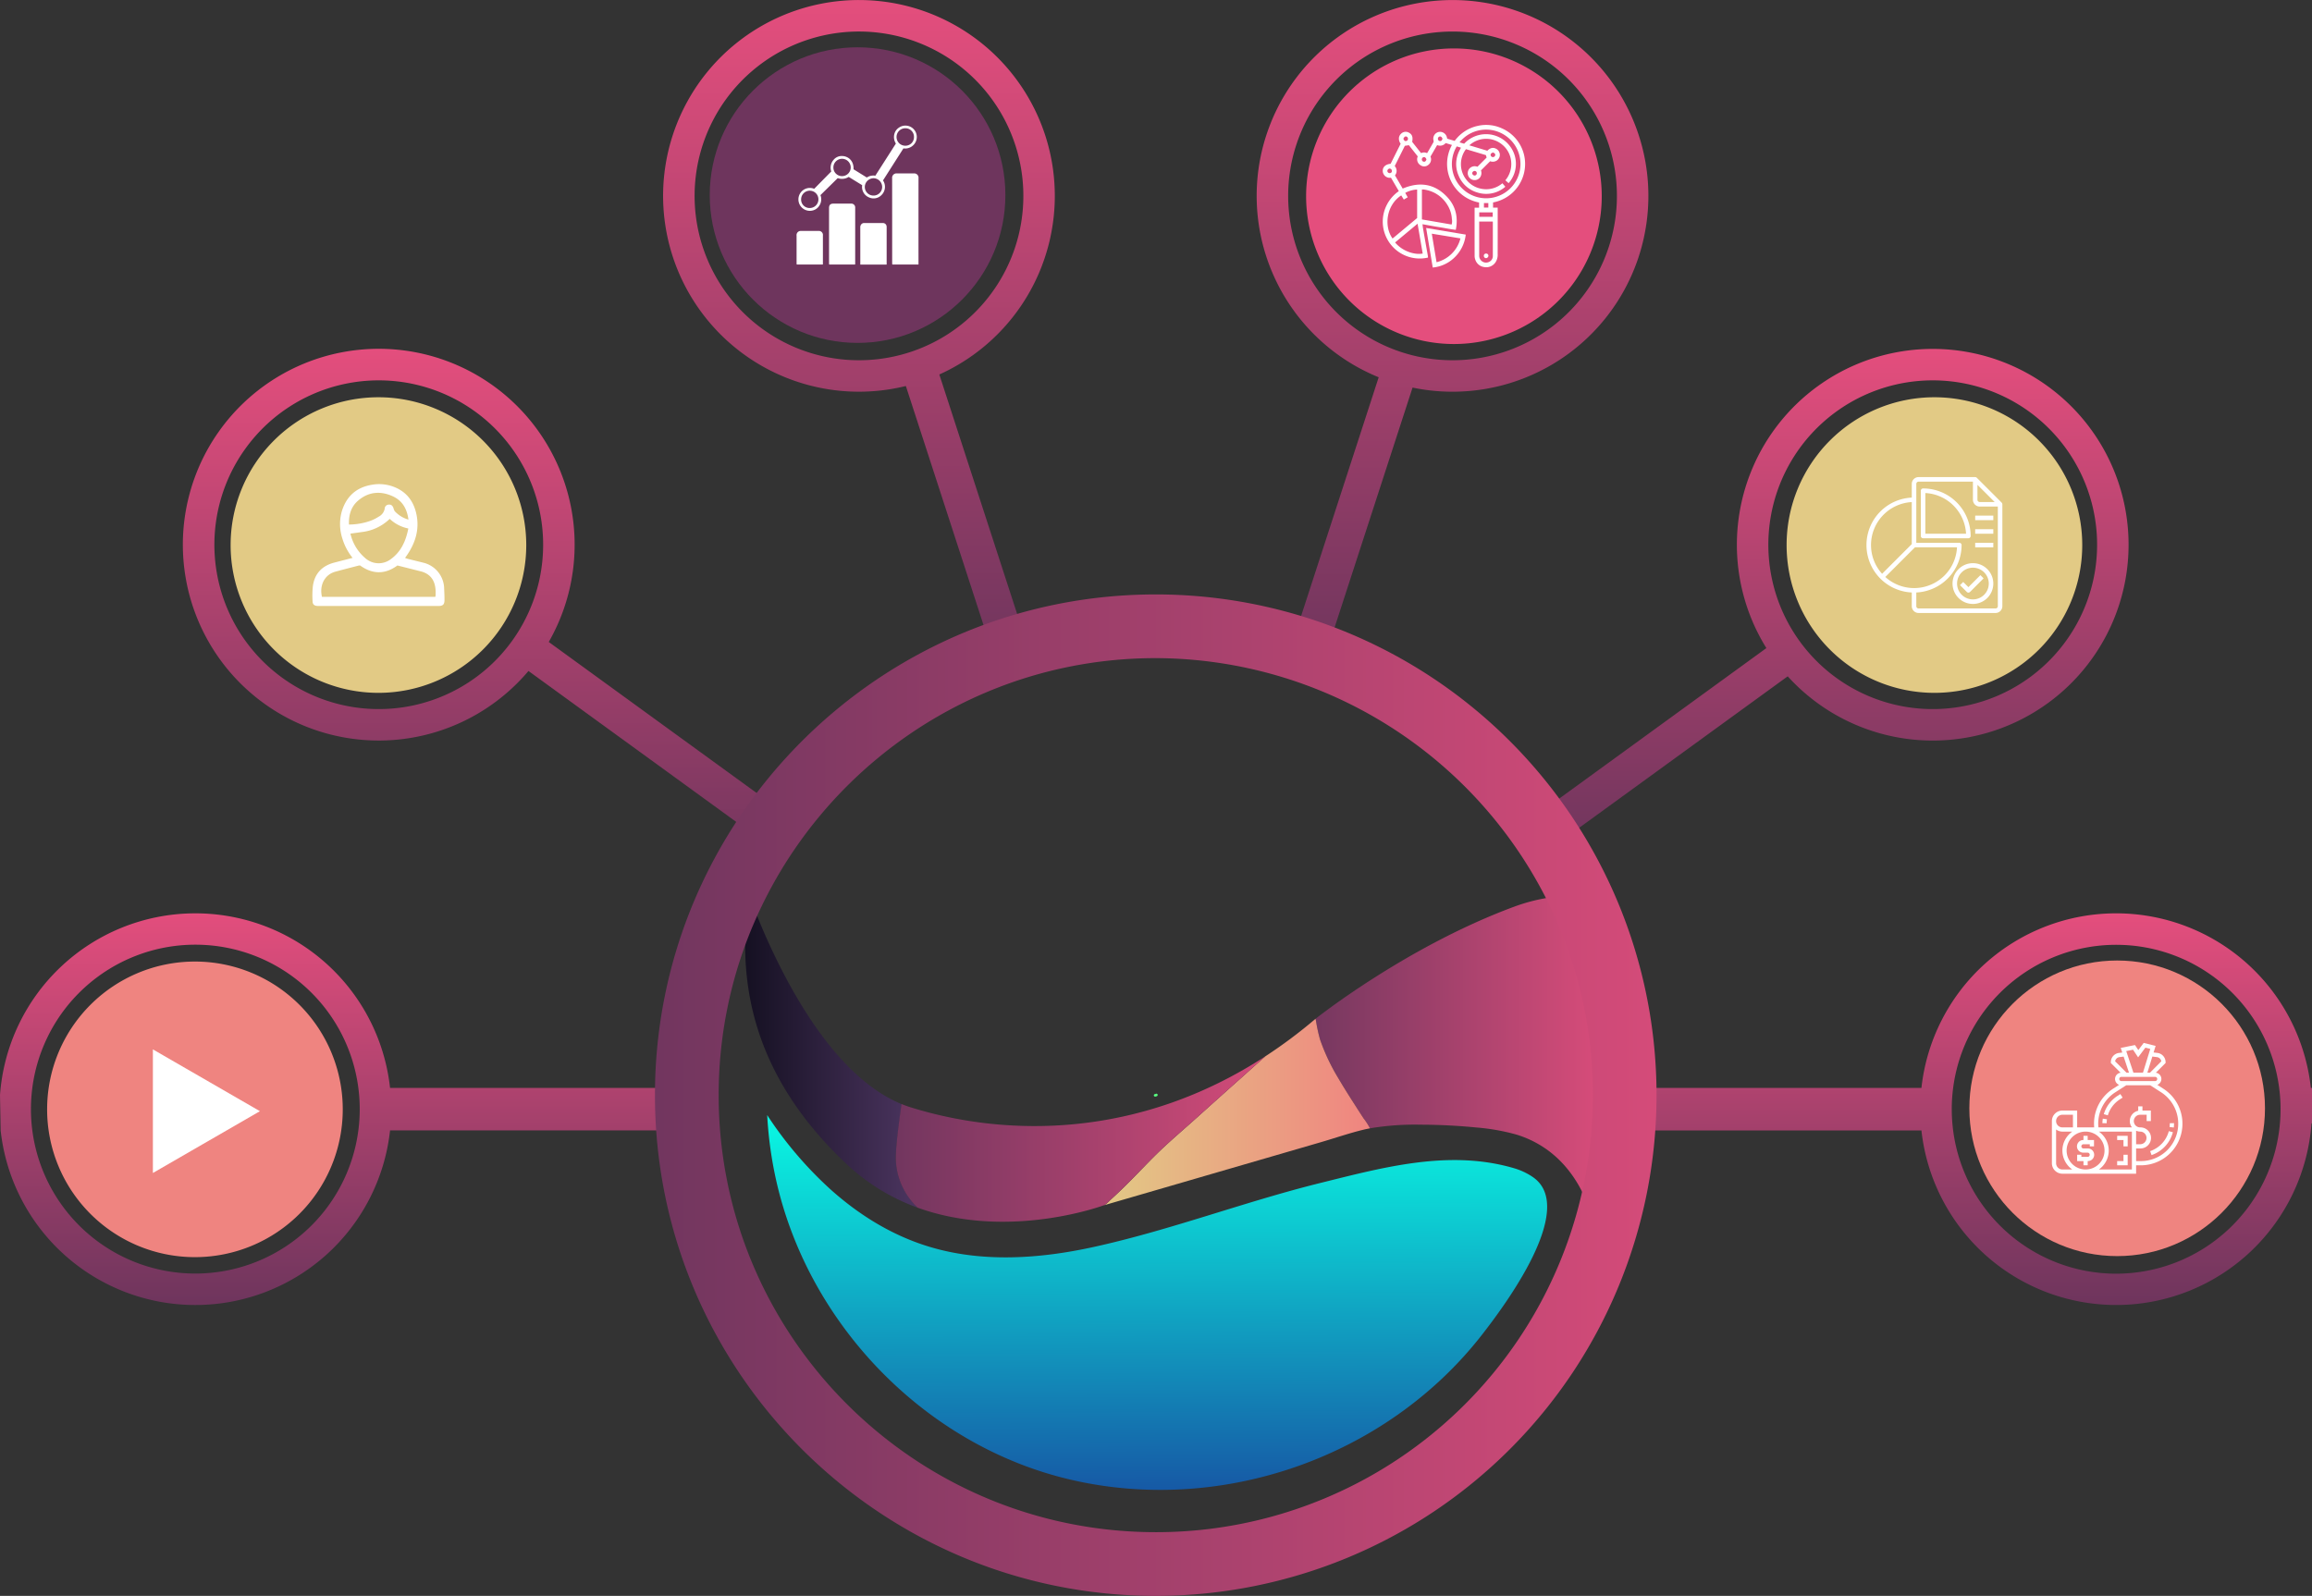<svg xmlns="http://www.w3.org/2000/svg" xmlns:xlink="http://www.w3.org/1999/xlink" width="907.18" height="626.269" viewBox="0 0 907.18 626.269"><rect x="0" y="0" width="907.18" height="626.269" fill="#333333" stroke="none"/><defs><linearGradient id="a" x1="0.5" x2="0.5" y2="1" gradientUnits="objectBoundingBox"><stop offset="0" stop-color="#e44e7d"></stop><stop offset="1" stop-color="#6e355d"></stop></linearGradient><linearGradient id="g" y1="0.5" x2="1" y2="0.5" gradientUnits="objectBoundingBox"><stop offset="0" stop-color="#763860"></stop><stop offset="1" stop-color="#e04e7c"></stop></linearGradient><linearGradient id="h" y1="0.5" x2="1" y2="0.5" gradientUnits="objectBoundingBox"><stop offset="0" stop-color="#e2c985"></stop><stop offset="1" stop-color="#f08480"></stop></linearGradient><linearGradient id="i" y1="0.5" x2="1" y2="0.5" gradientUnits="objectBoundingBox"><stop offset="0" stop-color="#130f20"></stop><stop offset="0.995" stop-color="#4c3560"></stop></linearGradient><linearGradient id="j" y1="0.5" x2="1" y2="0.5" gradientUnits="objectBoundingBox"><stop offset="0" stop-color="#72365f"></stop><stop offset="1" stop-color="#d44b79"></stop></linearGradient><linearGradient id="l" x1="0.51" y1="1" x2="0.5" y2="-0.034" gradientUnits="objectBoundingBox"><stop offset="0" stop-color="#174ea1"></stop><stop offset="1" stop-color="#09fee5"></stop></linearGradient></defs><g transform="translate(-454.51 -177.938)"><path d="M864.64,231.068a76.85,76.85,0,1,0-54.69,98.35l35.74,110.01q6.51-2.355,13.24-4.2L823.08,324.9A76.868,76.868,0,0,0,864.64,231.068Zm-53.16,85.09a64.5,64.5,0,1,1,41.42-81.28A64.5,64.5,0,0,1,811.48,316.158Z" fill="url(#a)"></path><path d="M1258.04,453.878a76.847,76.847,0,1,0-110.44-21.61l-93.77,68.13q4.245,5.49,8.06,11.3l94.08-68.35A76.816,76.816,0,0,0,1258.04,453.878Zm-83.08-114.36a64.5,64.5,0,1,1-14.27,90.1A64.505,64.505,0,0,1,1174.96,339.518Z" fill="url(#a)"></path><path d="M1097.54,278.558a76.85,76.85,0,1,0-102.06,47.43l-35.74,110c4.46,1.3,8.86,2.77,13.17,4.4l35.86-110.35A76.84,76.84,0,0,0,1097.54,278.558Zm-93.02,37.6a64.5,64.5,0,1,1,81.28-41.41A64.508,64.508,0,0,1,1004.52,316.158Z" fill="url(#a)"></path><path d="M1361.24,604.878a76.853,76.853,0,0,0-152.8,0h-116.6c.03.64.05,1.28.07,1.92.01.45.03.89.03,1.34q.06,2.235.06,4.47,0,3-.1,5.99c-.01.59-.03,1.19-.06,1.79-.01.39-.03.77-.05,1.16h116.65a76.853,76.853,0,0,0,153.05-2.78h.2v-13.89Zm-12.13,13.89a64.5,64.5,0,0,1-128.53,0c-.16-1.83-.24-3.69-.24-5.56a63.579,63.579,0,0,1,.54-8.33,64.506,64.506,0,0,1,127.93,0,63.579,63.579,0,0,1,.54,8.33C1349.35,615.078,1349.27,616.938,1349.11,618.768Z" fill="url(#a)"></path><path d="M669.83,429.868a76.864,76.864,0,1,0-7.96,11.38l93.79,68.14q3.9-5.76,8.22-11.19Zm-14.52-.25a64.5,64.5,0,1,1-14.27-90.1A64.5,64.5,0,0,1,655.31,429.618Z" fill="url(#a)"></path><path d="M454.76,621.548a76.854,76.854,0,0,0,152.8,0H724.22q-.225-4.44-.22-8.94,0-3.885.16-7.73H607.56a76.852,76.852,0,0,0-153.05,2.78Zm140.36,0a64.506,64.506,0,0,1-127.93,0,63.726,63.726,0,0,1-.54-8.34q0-2.8.24-5.55a64.5,64.5,0,0,1,128.53,0q.24,2.745.24,5.55A63.731,63.731,0,0,1,595.12,621.548Z" fill="url(#a)"></path><path d="M908.253,607.629a1.052,1.052,0,0,1-.5.15" fill="none" stroke="#58ff80" stroke-linecap="round" stroke-miterlimit="10" stroke-width="1"></path><path d="M1092,607.707a183.923,183.923,0,0,1-10.35,61.01,77.952,77.952,0,0,0-1.94-11.14c-2.94-11.68-9.28-22.67-19.51-29.39a41.191,41.191,0,0,0-10.86-5.06,83.223,83.223,0,0,0-15.53-2.73c-7.26-.71-14.55-1.09-21.85-1.1a106.049,106.049,0,0,0-19.9,1.43,24.416,24.416,0,0,0-2.57-3.99q-1.5-2.31-2.97-4.61c-2.36-3.69-4.72-7.37-6.92-11.14a77.825,77.825,0,0,1-7.15-15.17,63.518,63.518,0,0,1-1.57-7.27l-.18-.81s35.69-28.42,78.11-44.05a70.033,70.033,0,0,1,25.74-4.3A183.343,183.343,0,0,1,1092,607.707Z" fill="url(#g)"></path><path d="M992.057,620.725s-.949.186-1.424.289c-.288.056-.567.111-.847.186-5.788,1.387-11.41,3.341-17.124,5.007q-11.712,3.407-23.416,6.812-12.745,3.7-25.472,7.409l-21.983,6.393q-6.477,1.886-12.964,3.77c-.316.093-.623.186-.931.269a13.016,13.016,0,0,0,2.234-1.963c1.778-1.592,3.5-3.239,5.212-4.9,4.1-3.983,7.976-8.171,12.024-12.21,5.268-5.259,11.038-10.107,16.575-15.087q9.144-8.237,18.325-16.417,4.385-3.936,8.786-7.845a193.591,193.591,0,0,0,19.646-14.7l.177.809a64,64,0,0,0,1.573,7.269,78.4,78.4,0,0,0,7.147,15.17c2.206,3.769,4.561,7.454,6.925,11.14.977,1.535,1.973,3.071,2.969,4.607A24.863,24.863,0,0,1,992.057,620.725Z" fill="url(#h)"></path><path d="M814.811,651.958a80.86,80.86,0,0,1-27.837-16.938c-37.869-35.4-42.457-72.145-39.218-100.642a1.3,1.3,0,0,1,2.5-.326c6.953,17.748,27.273,64.595,58.115,77.215,0,0-2.6,16.42-2.358,21.948A27.077,27.077,0,0,0,814.811,651.958Z" fill="url(#i)"></path><path d="M951.052,592.433q-4.4,3.922-8.786,7.845-9.186,8.195-18.325,16.417c-5.537,4.98-11.307,9.828-16.575,15.087-4.048,4.039-7.92,8.227-12.024,12.21-1.713,1.666-3.434,3.313-5.212,4.9a13.016,13.016,0,0,1-2.234,1.963c-.158.047-.316.093-.465.14h-.019s-37.1,13.774-72.8.884a27.031,27.031,0,0,1-8.6-18.669c-.242-5.528,2.243-22.02,2.243-22.02,1.21.493,2.429.94,3.667,1.322C848.939,624.029,900.926,625.1,951.052,592.433Z" fill="url(#j)"></path><path d="M908,804.207c-108.351,0-196.5-88.149-196.5-196.5s88.149-196.5,196.5-196.5a196.5,196.5,0,1,1,0,393Zm0-368c-94.565,0-171.5,76.935-171.5,171.5s76.935,171.5,171.5,171.5a171.3,171.3,0,0,0,171.5-171.5,170.025,170.025,0,0,0-16.259-72.994A172.342,172.342,0,0,0,908,436.207Z" fill="url(#j)"></path><path d="M1036.035,701.7c-37.58,48.25-102.45,70.86-161.93,56.79-56.46-13.36-102.08-60.5-114.93-116.85a154.248,154.248,0,0,1-3.63-26.1,150.662,150.662,0,0,0,24.98,29.28c11.26,10.06,24.18,18.01,38.6,22.37,20.77,6.29,43.2,4.76,64.41.12,30.13-6.59,59.17-17.74,89.13-25.16,24.91-6.18,50.75-13.24,76.12-5.71a26.106,26.106,0,0,1,6.9,3.22c.03.02.05.04.08.06C1073.955,651.77,1044.385,690.98,1036.035,701.7Z" fill="url(#l)"></path><path d="M58,0A58,58,0,1,1,0,58,58,58,0,0,1,58,0Z" transform="translate(473 555.278)" fill="#ef8480"></path><path d="M58,0A58,58,0,1,1,0,58,58,58,0,0,1,58,0Z" transform="translate(545 333.833)" fill="#e2ca85"></path><circle cx="58" cy="58" r="58" transform="translate(733 196.5)" fill="#6e355d"></circle><path d="M58,0A58,58,0,1,1,0,58,58,58,0,0,1,58,0Z" transform="translate(967 196.944)" fill="#e44e7d"></path><path d="M58,0A58,58,0,1,1,0,58,58,58,0,0,1,58,0Z" transform="translate(1155.537 333.833)" fill="#e2ca85"></path><circle cx="58" cy="58" r="58" transform="translate(1227.241 554.87)" fill="#ef8480"></circle><path d="M556.5,614l-42-24.249v48.5Z" fill="#fff"></path><path d="M592.855,396.861a22.091,22.091,0,0,1-3.992-7.535,18.272,18.272,0,0,1-.2-10.844c1.839-5.847,5.731-9.328,11.857-10.322a16.085,16.085,0,0,1,9.443,1.218c4.572,2.079,7.054,5.836,8,10.64,1.12,5.689-.428,10.812-3.589,15.537-.275.411-.57.811-.929,1.321.365.13.666.264.98.344,2.065.519,4.134,1.025,6.2,1.538a10.646,10.646,0,0,1,8.134,9.534c.082,1.737.169,3.477.157,5.215-.011,1.642-.656,2.233-2.285,2.234q-23.617.008-47.235,0c-1.469,0-2.19-.5-2.237-1.809a35.3,35.3,0,0,1,.113-5.959c.676-4.963,3.614-8.007,8.436-9.265C588.06,398.1,590.409,397.49,592.855,396.861Zm17.6,2.982c-4.882,3.585-9.794,3.5-14.653,0a4.154,4.154,0,0,0-.639.062c-2.97.769-5.944,1.525-8.9,2.334a8.154,8.154,0,0,0-2.18.9c-2.884,1.815-4.111,5.306-3.244,9.016H625.3a2.475,2.475,0,0,0,.124-.486c.012-.7.041-1.4,0-2.09-.212-3.9-2.077-6.488-5.859-7.437-3.021-.757-6.042-1.521-9.111-2.294Zm-18.445-12.487A17.8,17.8,0,0,0,597.873,397a7.865,7.865,0,0,0,9.887.438c4.137-2.956,6-7.214,6.97-12.1a14.9,14.9,0,0,1-7.3-3.782,18.786,18.786,0,0,1-11.079,5.185c-1.409.211-2.825.4-4.34.607Zm22.763-5.512c-.563-4.319-2.44-7.427-6.083-9.117-4.814-2.234-9.542-1.85-13.647,1.656-2.8,2.387-3.751,5.678-3.6,9.4a25.564,25.564,0,0,0,8.333-1.431,16.753,16.753,0,0,0,3.317-1.653,4.45,4.45,0,0,0,2.358-3.1,1.644,1.644,0,0,1,1.6-1.638c.942-.056,1.489.355,1.853,1.379a3.879,3.879,0,0,0,.5,1.212A11.6,11.6,0,0,0,614.774,381.844Z" fill="#fff"></path><path d="M814.912,281.754H804.619c-.014-.239-.04-.459-.04-.678q0-16.584-.014-33.168a1.72,1.72,0,0,1,1.914-1.915c2.185.005,4.371,0,6.557,0a1.691,1.691,0,0,1,1.883,1.474,1.715,1.715,0,0,1,0,.392q-.02,16.661-.007,33.32Z" fill="#fff"></path><path d="M790.038,281.751h-10.18c-.019-.212-.049-.4-.049-.6q0-10.783,0-21.565c0-1.2.523-1.735,1.7-1.739q3.429-.011,6.858,0a1.524,1.524,0,0,1,1.7,1.686q.007,10.9,0,21.795C790.065,281.453,790.05,281.576,790.038,281.751Z" fill="#fff"></path><path d="M773.989,252.022l6.693-6.8a4.612,4.612,0,0,1,.919-4.578,4.133,4.133,0,0,1,3.3-1.482c2.3.039,4.665,1.706,4.524,5.207l5.2,3.229a4.675,4.675,0,0,1,3.349-.711l8.062-12.614a4.753,4.753,0,0,1-.542-3.952,4.226,4.226,0,0,1,1.706-2.272,4.459,4.459,0,0,1,6.77,5.161,4.574,4.574,0,0,1-4.977,2.959l-8.008,12.568a4.51,4.51,0,0,1-.594,5.745,4.3,4.3,0,0,1-4.9.922,4.4,4.4,0,0,1-2.677-4.789l-5.28-3.252a4.978,4.978,0,0,1-4.319.474l-6.776,6.672a4.506,4.506,0,0,1-.355,3.994,4.232,4.232,0,0,1-2.012,1.8,4.492,4.492,0,1,1-.079-8.274Zm39.144-20.336a3.34,3.34,0,0,0-3.262-3.416h-.07a3.427,3.427,0,1,0-.062,6.853h.084a3.347,3.347,0,0,0,3.311-3.383Zm-28.3,15.366a3.4,3.4,0,1,0-3.317-3.485v.053a3.368,3.368,0,0,0,3.3,3.433h.016Zm12.361,7.63a3.378,3.378,0,0,0,3.457-3.27,3.447,3.447,0,0,0-3.227-3.528,3.485,3.485,0,0,0-3.578,3.259,3.387,3.387,0,0,0,3.348,3.54Zm-24.97,4.882a3.395,3.395,0,1,0-3.371-3.419c0,.023,0,.046,0,.069a3.3,3.3,0,0,0,3.243,3.351h.127Z" fill="#fff"></path><path d="M792.072,281.777v-5.766c0-2.923,0-5.845-.005-8.767a1.761,1.761,0,0,1,.441-1.332,1.469,1.469,0,0,1,1.088-.459c2.439.012,4.879,0,7.321.012a1.431,1.431,0,0,1,1.482,1.341,3.314,3.314,0,0,1,.013.457v14.511C798.968,281.782,795.557,281.775,792.072,281.777Z" fill="#fff"></path><path d="M777.382,281.752H767.123c-.018-.187-.051-.378-.052-.569q0-5.376,0-10.75a1.63,1.63,0,0,1,1.8-1.862q3.354-.029,6.709,0a1.6,1.6,0,0,1,1.82,1.829q.006,5.448,0,10.9C777.4,281.426,777.391,281.551,777.382,281.752Z" fill="#fff"></path><path d="M1024.224,234.829l-2.461-.746a2.877,2.877,0,0,1-3.34.792L1015.8,239.4a2.671,2.671,0,0,1-.792,3.194,2.491,2.491,0,0,1-3.047.229,2.725,2.725,0,0,1-1.153-3.5l-3.477-4.4-1.585.235-3.977,7.951a2.773,2.773,0,0,1,.108,3.648l3.021,5.187c6.622-2.808,12.6-1.954,17.539,3.392,3.3,3.572,4.278,7.934,3.295,12.795-2.238-.245-4.377-.731-6.539-1.061-2.142-.328-4.27-.744-6.523-1.143.076.613.12,1.132.207,1.642q.464,2.731.95,5.461c.31,1.751.631,3.5.937,5.253a6.248,6.248,0,0,1,.05.736,14.492,14.492,0,0,1-15.94-7.158,14.348,14.348,0,0,1-.168-13.6,14.608,14.608,0,0,1,4.675-5.315l-3.086-5.272a2.742,2.742,0,0,1-2.615-.985,2.666,2.666,0,0,1-.608-1.738c0-1.528,1.146-2.55,3.088-2.74l3.94-7.874a3.346,3.346,0,0,1-.674-2.344,2.654,2.654,0,0,1,.826-1.57,2.545,2.545,0,0,1,3.088-.422c1.277.679,1.641,1.736,1.278,3.606l3.487,4.415a2.853,2.853,0,0,1,2.366.012c.231-.384.475-.774.705-1.172.558-.962,1.108-1.93,1.665-2.893a1.077,1.077,0,0,0,.155-.921,2.683,2.683,0,0,1,2.481-3.375,2.773,2.773,0,0,1,2.732,2.052c.05.2.1.4.165.638l2.917.866a15.2,15.2,0,0,1,9.136-5.911,14.77,14.77,0,0,1,9.249.929,15.21,15.21,0,0,1,9.232,14.815,15.369,15.369,0,0,1-12.556,14.32v2.035h1.819v.683c0,5.847.012,11.692-.011,17.538a5.321,5.321,0,0,1-.772,3.117,4.345,4.345,0,0,1-4.572,1.975,4.24,4.24,0,0,1-3.48-3.04,3.977,3.977,0,0,1-.214-1.222q-.019-9.292-.009-18.586v-.448h1.754V257.41a15.42,15.42,0,0,1-10.642-22.581Zm20.932,16.369a2.2,2.2,0,0,1-.193.2,11.443,11.443,0,0,1-10.873,2.049,11.314,11.314,0,0,1-7.295-6.694,11.186,11.186,0,0,1-.778-6.187,11.681,11.681,0,0,1,1.419-4.039c.114-.193.2-.4.321-.641l-1.654-.5a13.457,13.457,0,1,0,19.641-3.852q-.213-.159-.432-.311a13.378,13.378,0,0,0-18.112,2.584l1.811.526a11.725,11.725,0,0,1,17.728.649,11.467,11.467,0,0,1-.283,14.829l-1.273-1.123a9.916,9.916,0,0,0,2.276-7.358,9.635,9.635,0,0,0-3.639-6.731,9.8,9.8,0,0,0-12.773.369l7.068,2.123c1.447-1.5,2.734-1.232,3.679-.644a2.723,2.723,0,0,1,1.086,3.106,2.76,2.76,0,0,1-1.037,1.367,2.872,2.872,0,0,1-2.629.291l-3.6,3.6a2.979,2.979,0,0,1-.2,2.479,2.6,2.6,0,0,1-2.166,1.321,2.7,2.7,0,0,1-2.82-2.569c0-.046,0-.093,0-.14a2.716,2.716,0,0,1,.837-1.991,2.812,2.812,0,0,1,2.966-.532l3.6-3.6c-.078-.263-.18-.613-.283-.967l-7.822-2.34a9.776,9.776,0,0,0,.044,11.85,9.6,9.6,0,0,0,5.824,3.657,9.827,9.827,0,0,0,8.424-2.118Zm-40.828,3.424c-5.749,3.717-6.947,11.977-3.408,16.916l9.644-8.037V252.315a10.859,10.859,0,0,0-4.669,1.313l.977,1.723-1.533.905Zm8.113,9.422,11.651,2.009a4.373,4.373,0,0,0,.11-2.131,11.615,11.615,0,0,0-1.769-5.565,12.674,12.674,0,0,0-9.226-6.041,5.308,5.308,0,0,0-.767,0Zm22.477.838v13.067c0,.186,0,.373.012.558a2.68,2.68,0,0,0,3.884,2.194,2.478,2.478,0,0,0,1.452-2.346q.006-6.561,0-13.125a3.145,3.145,0,0,0-.04-.349Zm-24.186.846-8.818,7.352c3.023,3.643,7.953,4.948,10.832,4.352Zm24.212-2.722h5.275v-1.737h-5.275Zm1.835-5.377v1.762h1.719v-1.762Zm-36.1-12.636a.988.988,0,0,0-.884-.911,1,1,0,0,0-.916.965.9.9,0,0,0,.942.829.83.83,0,0,0,.86-.8.7.7,0,0,0,0-.08Zm33.281.93a.83.83,0,0,0-.755-.9c-.028,0-.056,0-.085,0a.989.989,0,0,0-.947.846,1,1,0,0,0,.93.956.861.861,0,0,0,.861-.862v-.038Zm-28.8-13.546c.294.745.593.989,1.075.9a.862.862,0,0,0,.736-.87.913.913,0,0,0-.7-.914c-.425-.092-.824.216-1.1.884Zm15.351,0c-.241-.645-.622-.96-1.063-.882a.9.9,0,0,0-.736.886.872.872,0,0,0,.784.906c.507.059.774-.18,1.018-.911Zm19.784,5.393c-.735.3-.985.627-.882,1.1a.906.906,0,0,0,.906.718.89.89,0,0,0,.881-.741c.09-.474-.169-.791-.9-1.077Zm-26.075,2.712c-.248-.649-.622-.959-1.067-.881a.9.9,0,0,0-.736.955.865.865,0,0,0,.775.836c.485.064.783-.2,1.031-.911Z" fill="#fff"></path><path d="M1029.637,270a14.631,14.631,0,0,1-4.717,9.271,14.024,14.024,0,0,1-8.235,3.65c-.866-5.194-1.719-10.311-2.588-15.519Zm-2.084,1.491-11.236-1.852c.623,3.748,1.242,7.448,1.868,11.2a12.851,12.851,0,0,0,9.369-9.35Z" fill="#fff"></path><path d="M1036.734,278.291a.838.838,0,0,1,.828-.85h.063a.866.866,0,0,1,.909.821v.022a1,1,0,0,1-.921.959.9.9,0,0,1-.882-.915Z" fill="#fff"></path><path d="M1239.939,375.2l-9.776-9.775a.92.92,0,0,0-.631-.258h-22.217a2.674,2.674,0,0,0-2.666,2.667v5.376a18.638,18.638,0,0,0,0,37.236v5.377a2.673,2.673,0,0,0,2.666,2.666h30.215a2.673,2.673,0,0,0,2.666-2.666V375.835a.922.922,0,0,0-.257-.631Zm-9.518-7,6.745,6.745h-5.857a.889.889,0,0,1-.889-.889Zm-41.768,23.63a16.9,16.9,0,0,1,15.994-16.858v16.494l-11.64,11.64a16.778,16.778,0,0,1-4.354-11.28Zm5.607,12.53,11.643-11.641H1222.4a16.852,16.852,0,0,1-28.136,11.641Zm44.159,11.464a.889.889,0,0,1-.889.889h-30.215a.889.889,0,0,1-.889-.889v-5.376a18.674,18.674,0,0,0,17.771-18.618.889.889,0,0,0-.889-.889h-16.882V367.839a.889.889,0,0,1,.889-.889h21.329v7.109a2.674,2.674,0,0,0,2.666,2.667h7.109Z" fill="#fff"></path><path d="M1209.092,369.616a.889.889,0,0,0-.889.889v17.773a.889.889,0,0,0,.889.889h17.774a.889.889,0,0,0,.889-.889A18.682,18.682,0,0,0,1209.092,369.616Zm.889,17.773V371.42a16.9,16.9,0,0,1,15.969,15.969Z" fill="#fff"></path><path d="M1228.643,398.942a8,8,0,1,0,8,8v0A8,8,0,0,0,1228.643,398.942Zm0,14.219a6.221,6.221,0,1,1,6.221-6.22h0A6.221,6.221,0,0,1,1228.643,413.161Z" fill="#fff"></path><path d="M1226.866,408.35l-2.038-2.038-1.256,1.257,2.666,2.666a.89.89,0,0,0,1.256,0l5.332-5.332-1.257-1.256Z" fill="#fff"></path><path d="M1229.532,380.28h7.11v1.777h-7.11Z" fill="#fff"></path><path d="M1229.532,385.612h7.11v1.777h-7.11Z" fill="#fff"></path><path d="M1229.532,390.944h7.11v1.778h-7.11Z" fill="#fff"></path><path d="M1279.456,618.7l1.653.025a11.535,11.535,0,0,1,.128-1.543l-1.634-.247A13.023,13.023,0,0,0,1279.456,618.7Z" fill="#fff"></path><path d="M1285.435,607.954A13,13,0,0,0,1280,615.16l1.583.473a11.352,11.352,0,0,1,4.744-6.289l1.054-.676-.893-1.39Z" fill="#fff"></path><path d="M1307.545,618.692l-1.652.031v.184a11.456,11.456,0,0,1-.075,1.31l1.643.189a13.171,13.171,0,0,0,.085-1.5Z" fill="#fff"></path><path d="M1298.192,629.669l.534,1.564a13.005,13.005,0,0,0,8.383-8.975l-1.6-.426a11.355,11.355,0,0,1-7.32,7.837Z" fill="#fff"></path><path d="M1303.355,605.175,1301,603.663a2.467,2.467,0,0,0-.581-4.754l3.82-3.82v-.342a3.639,3.639,0,0,0-3.182-3.606l-1.521-.189.8-2.577-4.684-1.171-2.108,2.809-1.312-1.968-5.592,1.119.606,1.816-1.3.161a3.64,3.64,0,0,0-3.183,3.606v.342l3.82,3.82a2.467,2.467,0,0,0-.58,4.754l-2.351,1.512a16.257,16.257,0,0,0-7.495,13.732c0,.485.029.97.071,1.453h-6.685v-6.61h-5.784a4.137,4.137,0,0,0-4.131,4.132v16.524a4.137,4.137,0,0,0,4.131,4.131h28.918v-3.3h1.852a16.324,16.324,0,0,0,8.829-30.057Zm-2.5-12.394a1.985,1.985,0,0,1,1.71,1.649l-4.447,4.448H1297.1l1.946-6.323Zm-9.385-2.9,1.993,2.989,2.851-3.8,1.927.481-2.87,9.326h-3.751l-2.821-8.463Zm-5.321,2.9,1.627-.206,2.1,6.3h-.989l-4.447-4.449a1.987,1.987,0,0,1,1.71-1.649Zm.743,7.751h13.22a.826.826,0,1,1,.041,1.652h-13.261a.826.826,0,0,1,0-1.652ZM1263.757,615.4h4.134v4.959h-4.134a2.479,2.479,0,0,1-.071-4.957c.024,0,.048,0,.071,0Zm0,21.482a2.482,2.482,0,0,1-2.479-2.479V621.185a4.116,4.116,0,0,0,2.479.828h3.877a9.066,9.066,0,0,0,0,14.872Zm9.086-14.872a7.436,7.436,0,1,1-7.433,7.438h0a7.443,7.443,0,0,1,7.435-7.436Zm18.178,14.872h-12.966a9.067,9.067,0,0,0,0-14.872h12.968Zm1.654-15.219a4.1,4.1,0,0,0,1.652.35,2.479,2.479,0,0,1,0,4.957h-1.652Zm1.852,11.917h-1.852v-4.958h1.652a4.133,4.133,0,1,0,0-8.265,2.479,2.479,0,1,1-.071-4.957h2.55v2.478h1.653V613.75h-3.3V612.1H1293.5v1.736a4.137,4.137,0,0,0-3.3,4.048,4.084,4.084,0,0,0,.845,2.478h-13.159c-.047-.483-.08-.968-.08-1.453a14.613,14.613,0,0,1,6.738-12.342l4.245-2.729h9.43l4.246,2.729a14.673,14.673,0,0,1-7.935,27.015Z" fill="#fff"></path><path d="M1272.019,635.232h1.653v-1.653a2.479,2.479,0,1,0,.071-4.957h-1.724a.826.826,0,0,1,0-1.652h2.479v.826h1.653v-2.479h-2.479v-1.652h-1.653v1.652a2.479,2.479,0,1,0-.071,4.957c.024,0,.048,0,.071,0h1.653a.827.827,0,0,1,0,1.653h-2.479V631.1h-1.652v2.479h2.478Z" fill="#fff"></path><path d="M1287.718,627.8h1.652v-4.131h-4.131v1.652h2.479Z" fill="#fff"></path><path d="M1289.37,631.1h-1.652v2.479h-2.479v1.652h4.131Z" fill="#fff"></path></g></svg>
